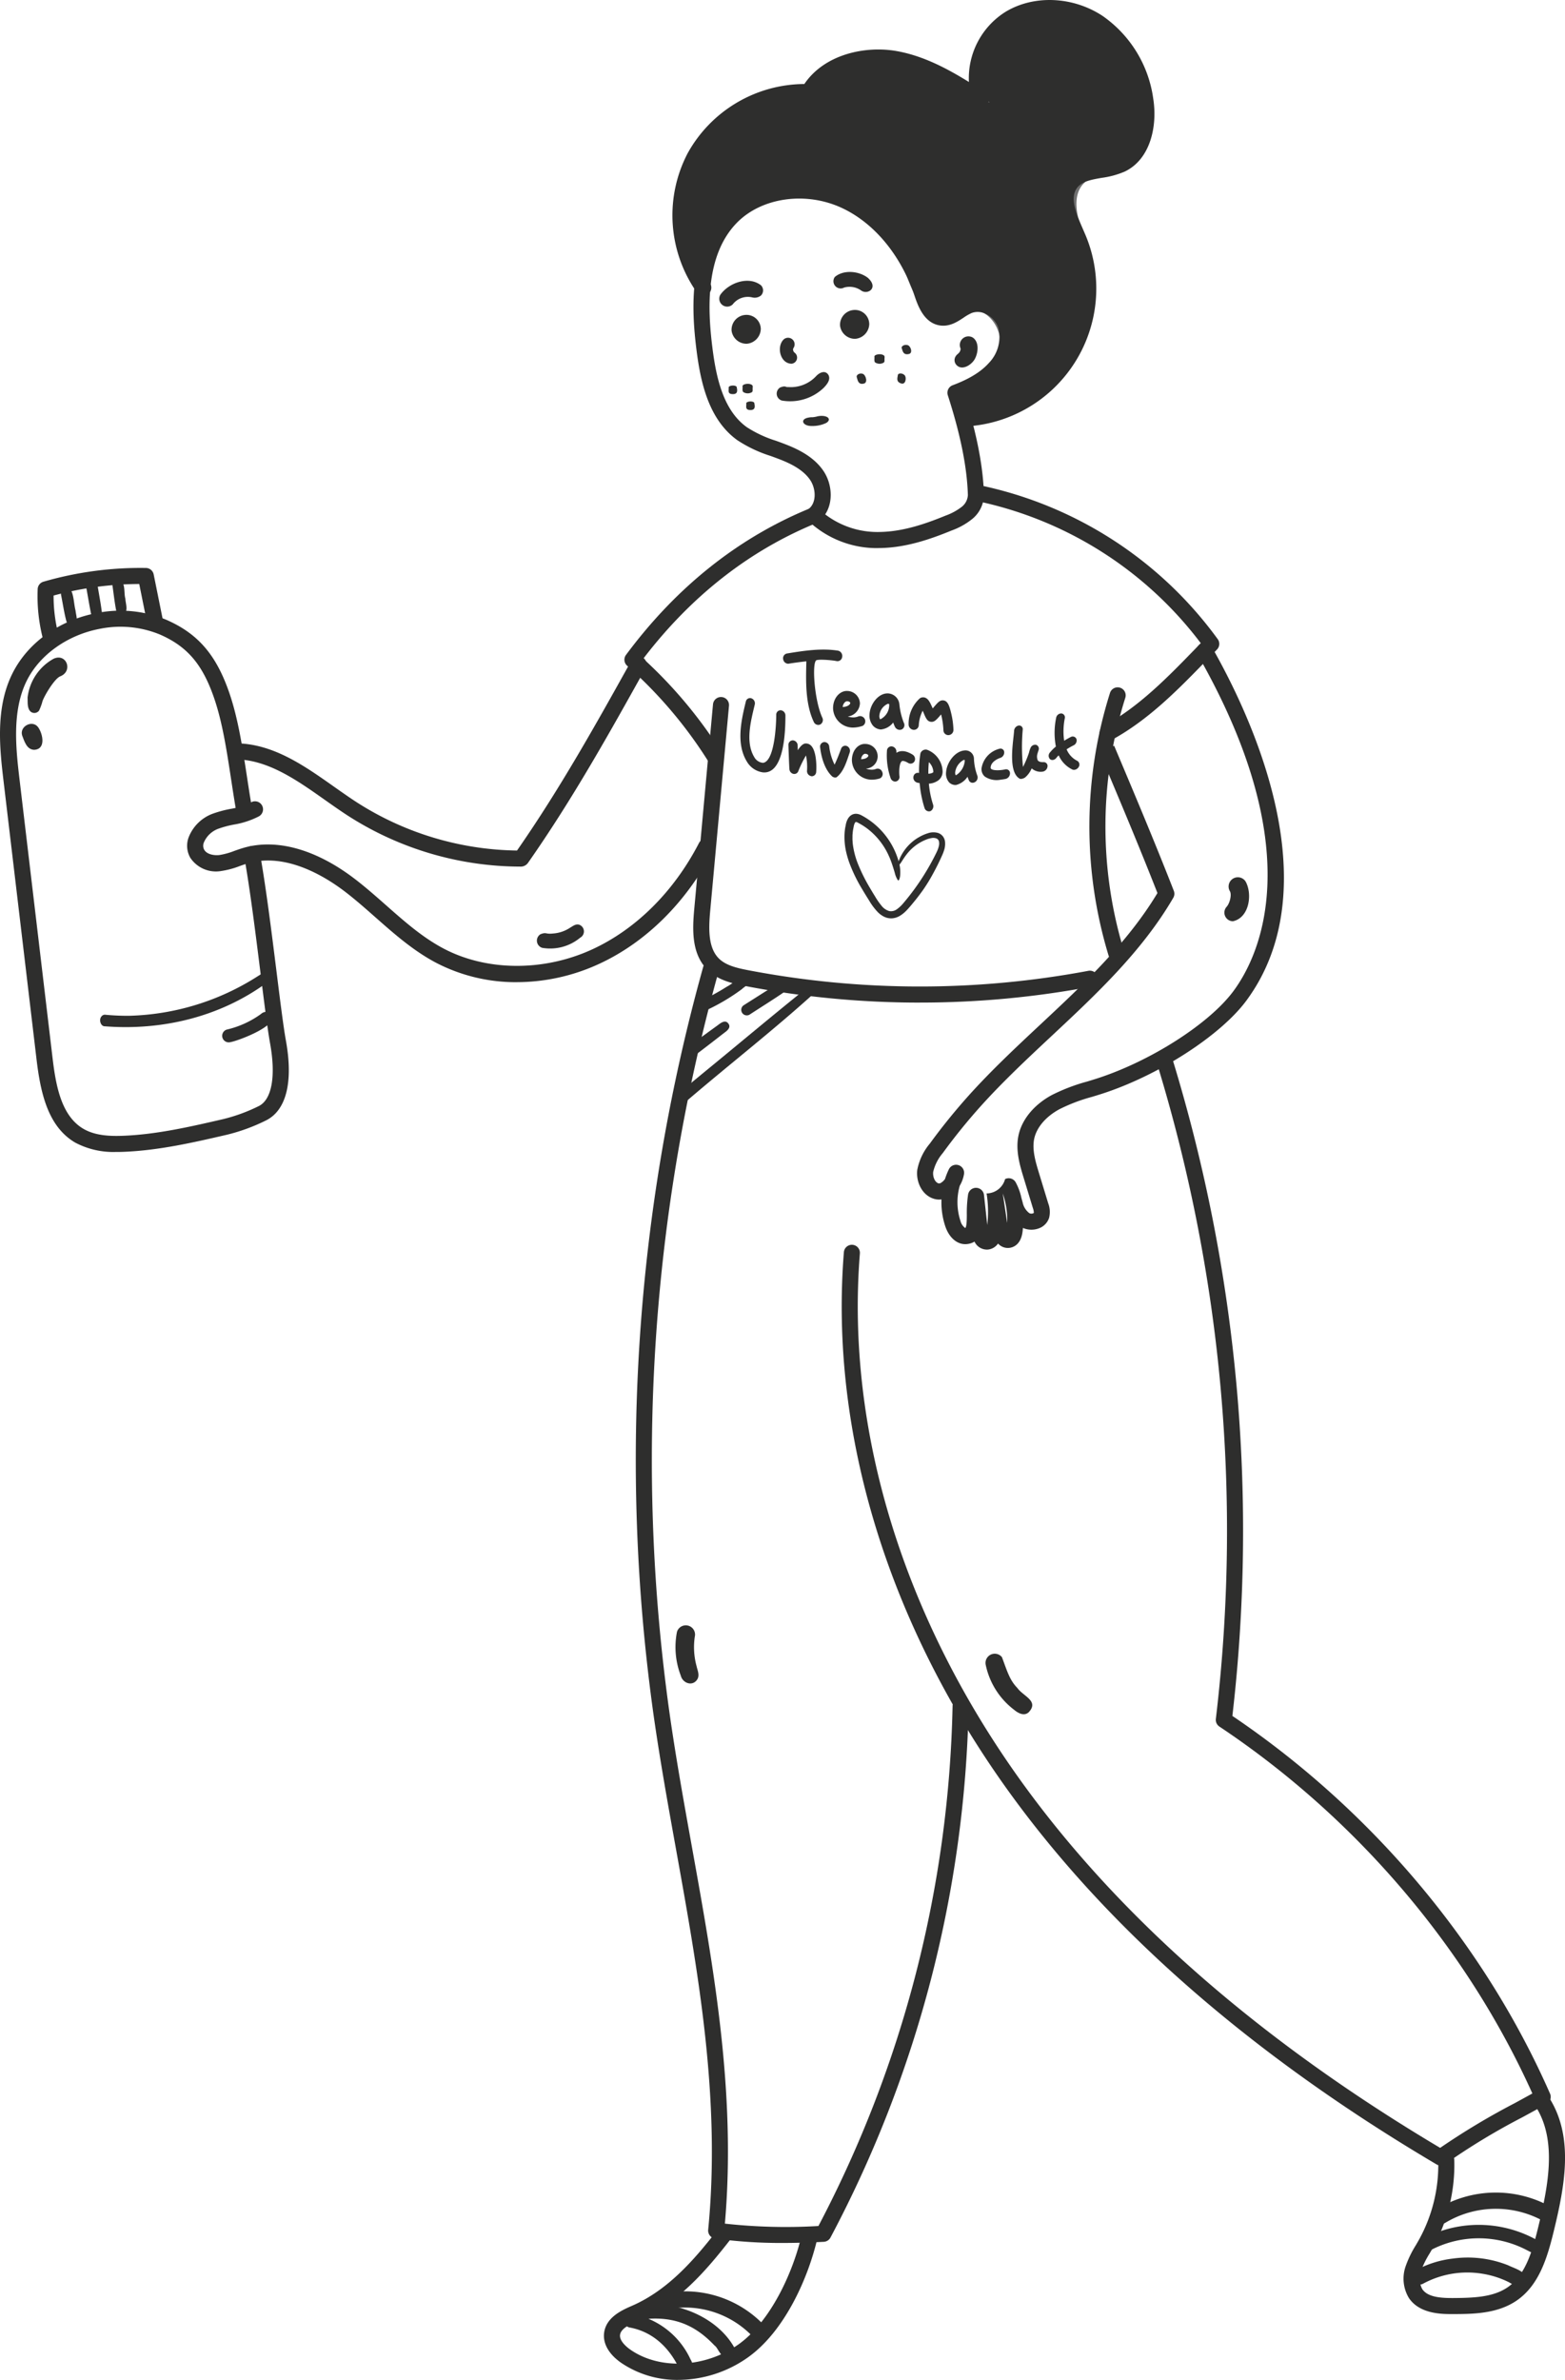 <svg xmlns="http://www.w3.org/2000/svg" xmlns:xlink="http://www.w3.org/1999/xlink" id="Gruppe_2319" data-name="Gruppe 2319" width="325.367" height="494.667" viewBox="0 0 325.367 494.667"><defs><clipPath id="clip-path"><rect id="Rechteck_4140" data-name="Rechteck 4140" width="325.367" height="494.666" fill="none"></rect></clipPath></defs><g id="Gruppe_2294" data-name="Gruppe 2294" clip-path="url(#clip-path)"><path id="Pfad_11918" data-name="Pfad 11918" d="M406.477,3.812c7.139-2.363,15.033,2.676,19.434,8.773a20.094,20.094,0,0,1,4.127,12.84c-.3,4.577-2.894,9.113-7.045,11.065-2.109.991-4.6,1.356-6.268,2.981-3.465,3.371-1.121,9.065.238,13.7a27.394,27.394,0,0,1-25.627,35.082,7.462,7.462,0,0,0-.824-3.905c4.088-1.771,8.1-4.659,9.34-8.939s-1.787-9.789-6.238-9.6c-1.855.081-3.592,1.081-5.45,1.067-2.516-.019-4.672-1.919-5.93-4.1s-1.852-4.668-2.82-6.991a23.691,23.691,0,0,0-22.656-14.145,21.863,21.863,0,0,0-20.1,18.009,26.387,26.387,0,0,1-.076-25.615,25.145,25.145,0,0,1,22.727-12.609c3.314-6.162,11.114-8.893,18.048-7.956s13.1,4.866,18.577,9.154c-.038,0-6.28-13.251,10.54-18.819" transform="translate(-191.62 -1.852)" fill="#2e2e2d" stroke="#707070" stroke-width="1"></path><path id="Pfad_11919" data-name="Pfad 11919" d="M360.387,154.02a3.089,3.089,0,0,0-2.607,3.24,3.134,3.134,0,0,0,3.159,2.725,3.181,3.181,0,0,0,2.913-3,2.971,2.971,0,0,0-3.466-2.961" transform="translate(-205.683 -88.534)" fill="#2e2e2d"></path><path id="Pfad_11920" data-name="Pfad 11920" d="M413.437,151.6a3.089,3.089,0,0,0-2.607,3.24,3.134,3.134,0,0,0,3.159,2.725,3.181,3.181,0,0,0,2.913-3,2.971,2.971,0,0,0-3.466-2.961" transform="translate(-236.182 -87.14)" fill="#2e2e2d"></path><path id="Pfad_11921" data-name="Pfad 11921" d="M470.6,164.674a1.793,1.793,0,0,0-2.612,2.008,2.186,2.186,0,0,1,.111.408v.026a2.712,2.712,0,0,1-.111.4c-.042.078-.091.165-.143.244l0,0a3.094,3.094,0,0,1-.408.409,1.125,1.125,0,0,0-.273.292,1.476,1.476,0,0,0,0,1.852c1.193,1.449,3.4-.013,3.994-1.376.623-1.3.79-3.37-.556-4.266" transform="translate(-268.386 -94.531)" fill="#2e2e2d"></path><path id="Pfad_11922" data-name="Pfad 11922" d="M360.417,138.235c-2.588-2.022-6.715-.512-8.463,1.983a1.645,1.645,0,0,0,2.577,1.988,3.969,3.969,0,0,1,4.049-1.463,2.083,2.083,0,0,0,1.838-.389,1.517,1.517,0,0,0,0-2.119" transform="translate(-202.206 -78.934)" fill="#2e2e2d"></path><path id="Pfad_11923" data-name="Pfad 11923" d="M414.757,134.245c-1.844-1.468-5.085-1.8-6.925-.217a1.5,1.5,0,0,0,1.928,2.2,4.176,4.176,0,0,1,3.48.56c1.342,1.063,3.775-.443,1.517-2.539" transform="translate(-234.274 -76.455)" fill="#2e2e2d"></path><path id="Pfad_11924" data-name="Pfad 11924" d="M384.83,168.6a1.231,1.231,0,0,0-.27-.315c-.022-.022-.143-.128-.248-.238-.021-.033-.038-.064-.062-.108a2.2,2.2,0,0,1-.1-.345c0-.009,0-.009,0-.019,0-.043,0-.061.006-.089l.01-.051.011-.032c.094-.176.1-.174.023-.07l.012-.037a1.364,1.364,0,0,0-2.038-1.8c-1.519,1.554-.649,5.031,1.716,5.013a1.282,1.282,0,0,0,.938-1.909" transform="translate(-219.281 -94.91)" fill="#2e2e2d"></path><path id="Pfad_11925" data-name="Pfad 11925" d="M390.611,182.533c-.666-1.08-1.878-.483-2.557.249a7.2,7.2,0,0,1-5.816,2.269c-.575.071-.488-.369-1.666.091a1.5,1.5,0,0,0,.355,2.715,10.083,10.083,0,0,0,8.677-2.622c.665-.685,1.547-1.711,1.007-2.7" transform="translate(-218.38 -104.602)" fill="#2e2e2d"></path><path id="Pfad_11926" data-name="Pfad 11926" d="M397.041,203.37a3.929,3.929,0,0,0-1.544.146l-.023.005-.13.023a5.634,5.634,0,0,1-.58.082,3.445,3.445,0,0,0-.879.083c-1.814.322-1.211,1.773.7,1.738a6.642,6.642,0,0,0,2.84-.553c.971-.423,1.047-1.332-.384-1.525" transform="translate(-225.821 -116.905)" fill="#2e2e2d"></path><path id="Pfad_11927" data-name="Pfad 11927" d="M358,188.773c-.307-.433-1.689-.289-1.656.167.1.465-.437,1.467,1.092,1.352.975-.125.63-1.124.564-1.519" transform="translate(-204.854 -108.38)" fill="#2e2e2d"></path><path id="Pfad_11928" data-name="Pfad 11928" d="M366.6,196.546c-.307-.433-1.689-.289-1.656.167.1.465-.437,1.467,1.092,1.352.975-.125.63-1.124.564-1.519" transform="translate(-209.798 -112.848)" fill="#2e2e2d"></path><path id="Pfad_11929" data-name="Pfad 11929" d="M364.954,187.829c-.622-.319-1.838-.078-1.808.359.057.387-.1.8.119,1.174a1.687,1.687,0,0,0,1.829.059c.246-.225.125-.495.162-.741-.036-.285.174-.628-.3-.851" transform="translate(-208.773 -107.902)" fill="#2e2e2d"></path><path id="Pfad_11930" data-name="Pfad 11930" d="M429.441,173.358c-.622-.32-1.838-.078-1.808.359.057.387-.1.8.119,1.173a1.686,1.686,0,0,0,1.829.059c.246-.225.125-.5.162-.741-.036-.285.174-.628-.3-.851" transform="translate(-245.847 -99.582)" fill="#2e2e2d"></path><path id="Pfad_11931" data-name="Pfad 11931" d="M420.3,182.721c-.646-.3-1.519.193-1.293.727.177.545.257,1.5,1.342,1.305,1.067-.119.516-1.8-.049-2.032" transform="translate(-240.872 -104.998)" fill="#2e2e2d"></path><path id="Pfad_11932" data-name="Pfad 11932" d="M442.3,168.713c-.646-.27-1.519.176-1.293.659.177.494.257,1.356,1.342,1.183,1.067-.108.516-1.629-.049-1.843" transform="translate(-253.52 -96.949)" fill="#2e2e2d"></path><path id="Pfad_11933" data-name="Pfad 11933" d="M440.405,183c-.452-.534-1.432-.536-1.451,0-.068.52-.389,1.323.656,1.664,1,.39,1.2-1.212.794-1.66" transform="translate(-252.301 -104.978)" fill="#2e2e2d"></path><path id="Pfad_11934" data-name="Pfad 11934" d="M603.227,429.807a1.92,1.92,0,0,0-3.314,1.937c.464.678.053,2.45-.61,3.251a1.8,1.8,0,0,0,1.263,3.049c3.373-.706,4.117-5.559,2.661-8.237" transform="translate(-344.247 -246.558)" fill="#2e2e2d"></path><path id="Pfad_11935" data-name="Pfad 11935" d="M271.362,452.072c-.709-.205-1.287.284-1.864.616a7.3,7.3,0,0,1-3.312,1.194c-.087.009-.185.018-.275.024-1.634.18-1.261-.354-2.582.148a1.564,1.564,0,0,0,.37,2.833,9.794,9.794,0,0,0,7.89-2.117,1.482,1.482,0,0,0-.227-2.7" transform="translate(-150.959 -259.873)" fill="#2e2e2d"></path><path id="Pfad_11936" data-name="Pfad 11936" d="M488.579,815.682c-1.6-1.637-2.095-3.42-3.209-6.409a1.92,1.92,0,0,0-3.358,1.673,15.765,15.765,0,0,0,5.858,9.245c.831.7,2.08,1.408,3.049.548,2.229-2.359-1.092-3.309-2.341-5.056" transform="translate(-277.063 -464.827)" fill="#2e2e2d"></path><path id="Pfad_11937" data-name="Pfad 11937" d="M334.754,803.111a15,15,0,0,1-.36-6.07,1.92,1.92,0,0,0-3.7-1.02,16.478,16.478,0,0,0,.782,9.08c.4,1.631,2.485,2.35,3.453.78.519-.884.021-1.861-.173-2.77" transform="translate(-189.948 -456.842)" fill="#2e2e2d"></path><path id="Pfad_11938" data-name="Pfad 11938" d="M351.54,475.659c-1.674.608-3,2.086-4.6,2.923a44.711,44.711,0,0,1-5.644,3.037,1.134,1.134,0,1,0,1.144,1.958,42.038,42.038,0,0,0,7.679-4.516c.766-.736,2.194-1.335,2.384-2.439a.973.973,0,0,0-.962-.962" transform="translate(-195.886 -273.462)" fill="#2e2e2d"></path><path id="Pfad_11939" data-name="Pfad 11939" d="M344.458,499.916c-.641-.857-1.575-.114-2.2.366-1.987,1.433-3.969,2.874-5.933,4.34a1.134,1.134,0,0,0,1.144,1.957c2.034-1.532,4.047-3.091,6.055-4.656.641-.454,1.6-1.169.929-2.007" transform="translate(-193.04 -287.181)" fill="#2e2e2d"></path><path id="Pfad_11940" data-name="Pfad 11940" d="M372.435,479.785c-.812-1-1.973.18-2.8.583-2.2,1.37-4.39,2.77-6.583,4.158a1.151,1.151,0,0,0,1.161,1.987c2.367-1.541,4.767-3.033,7.1-4.621.707-.444,1.838-1.186,1.119-2.107" transform="translate(-208.397 -275.607)" fill="#2e2e2d"></path><path id="Pfad_11941" data-name="Pfad 11941" d="M358.146,482.146c-7.092,5.673-14.039,11.529-21.069,17.28l-5.956,4.908a1.159,1.159,0,1,0,1.64,1.639c8.948-7.687,18.359-14.965,27.056-22.887a.971.971,0,0,0-1.671-.941" transform="translate(-190.168 -276.988)" fill="#2e2e2d"></path><path id="Pfad_11942" data-name="Pfad 11942" d="M719.628,1091.045a24.8,24.8,0,0,0-17.9-2.461,23.8,23.8,0,0,0-5.076,1.865,1.409,1.409,0,1,0,1.422,2.432,21.526,21.526,0,0,1,19.534.3c.687.326,1.512.889,2.282.553,1.32-.6.809-2.109-.264-2.69" transform="translate(-400.106 -625.451)" fill="#2e2e2d"></path><path id="Pfad_11943" data-name="Pfad 11943" d="M710.5,1105.478a22.669,22.669,0,0,0-11.557-1.4,21.352,21.352,0,0,0-7.722,2.459,1.542,1.542,0,0,0-.759,1.583,1.588,1.588,0,0,0,2.362,1.161,19.3,19.3,0,0,1,12.319-2.053,19.007,19.007,0,0,1,5.491,1.759c1.05.62,2.511,1.495,3.354.09,1.022-2.153-2.066-2.88-3.488-3.6" transform="translate(-396.935 -634.624)" fill="#2e2e2d"></path><path id="Pfad_11944" data-name="Pfad 11944" d="M328.249,1135.851c-2.658-4.93-8.165-8.014-13.579-8.933-1.841-.156-4.361-.69-5.982.3a1.417,1.417,0,0,0-.17,1.8,3.707,3.707,0,0,0-2.591-.189,1.456,1.456,0,0,0,.345,2.637c5.423.946,8.846,4.906,10.666,9.116a1.393,1.393,0,0,0,2.473-.166,2.9,2.9,0,0,0-.361-2.274,16.671,16.671,0,0,0-8.759-8.466c5.713-.365,9.876,1.466,13.736,5.549.865.573,1.183,2.812,3.19,2.511a1.554,1.554,0,0,0,1.033-1.881" transform="translate(-175.478 -647.711)" fill="#2e2e2d"></path><path id="Pfad_11945" data-name="Pfad 11945" d="M83.253,475.906c-.508-.17-.932.264-1.373.5a52,52,0,0,1-26.87,8.308,48.115,48.115,0,0,1-5.048-.226.907.907,0,0,0-.7.353c-.614.707-.156,2.1.7,2.06,11.588.9,23.784-1.781,33.789-9.152a1.28,1.28,0,0,0-.5-1.847" transform="translate(-28.161 -273.581)" fill="#2e2e2d"></path><path id="Pfad_11946" data-name="Pfad 11946" d="M118.15,494.78a1.616,1.616,0,0,0-1.433.4,19.694,19.694,0,0,1-7.126,3.252,1.358,1.358,0,0,0,.721,2.617c1.734-.276,11.846-4.091,7.837-6.271" transform="translate(-62.444 -284.431)" fill="#2e2e2d"></path><path id="Pfad_11947" data-name="Pfad 11947" d="M18.893,321.777a10.605,10.605,0,0,0-5.4,8.073c.047.951-.121,2.242.65,2.928a1.227,1.227,0,0,0,1.738-.224,12.185,12.185,0,0,0,.648-1.708c.1-.8,2.49-4.949,3.771-5.424,2.714-1.1,1.263-4.9-1.41-3.643" transform="translate(-7.759 -184.849)" fill="#2e2e2d"></path><path id="Pfad_11948" data-name="Pfad 11948" d="M14.079,354.688c-1.157-1.688-3.967-.265-3.358,1.673.471,1.214.95,2.945,2.528,2.976,2.437-.147,1.785-3.261.829-4.649" transform="translate(-6.115 -203.483)" fill="#2e2e2d"></path><path id="Pfad_11949" data-name="Pfad 11949" d="M32.841,292.3c-.352-1.366-.326-2.91-.909-4.181a1.189,1.189,0,0,0-2.081,1.037c.343,1.7.59,3.423,1.02,5.1.159.631.544,1.409,1.321,1.257,1.479-.286.734-2.191.649-3.217" transform="translate(-17.131 -165.375)" fill="#2e2e2d"></path><path id="Pfad_11950" data-name="Pfad 11950" d="M44.473,284.749a1.2,1.2,0,0,0-2.318.639c.322,1.762.61,3.532.96,5.289.214.63.158,1.482.791,1.862a1.075,1.075,0,0,0,1.6-.92c-.2-2.31-.677-4.583-1.035-6.871" transform="translate(-24.206 -163.197)" fill="#2e2e2d"></path><path id="Pfad_11951" data-name="Pfad 11951" d="M57.672,287.393c-.342-1.187.053-2.949-.953-3.781a1.161,1.161,0,0,0-1.691,1.3c.23,1.654.416,3.314.735,4.954a1.079,1.079,0,0,0,1.2.781c1.535-.279.735-2.194.711-3.254" transform="translate(-31.609 -162.961)" fill="#2e2e2d"></path><path id="Pfad_11952" data-name="Pfad 11952" d="M536.176,746.72a1.669,1.669,0,0,1-.849-.231c-37.983-22.431-67.793-48.352-88.606-77.046-25.333-34.927-37.625-74.892-34.609-112.536a1.669,1.669,0,1,1,3.327.267c-2.951,36.85,9.117,76.027,33.984,110.31,20.37,28.083,49.522,53.5,86.658,75.572a148.858,148.858,0,0,1,15.514-9.3q1.846-1.007,3.658-2.007c-13.649-30.319-36.708-57.359-65.075-76.265a1.669,1.669,0,0,1-.731-1.59,331.163,331.163,0,0,0-12.1-135.8,1.669,1.669,0,1,1,3.192-.978,334.535,334.535,0,0,1,12.346,136.162c28.929,19.516,52.36,47.362,66.043,78.513a1.669,1.669,0,0,1-.709,2.125c-1.644.926-3.326,1.844-5.024,2.77a138.075,138.075,0,0,0-16.028,9.707,1.666,1.666,0,0,1-.991.326" transform="translate(-236.669 -296.617)" fill="#2e2e2d"></path><path id="Pfad_11953" data-name="Pfad 11953" d="M696.33,1070.094c-2.384,0-6.617-.183-8.741-3.318a7.784,7.784,0,0,1-.629-6.8,21.588,21.588,0,0,1,2.034-4.164c.21-.357.418-.715.62-1.076a32.124,32.124,0,0,0,4.057-16.572,1.669,1.669,0,1,1,3.337-.094,35.439,35.439,0,0,1-4.479,18.293c-.211.38-.431.755-.65,1.131a18.8,18.8,0,0,0-1.744,3.515,4.582,4.582,0,0,0,.221,3.9c1.117,1.65,3.767,1.865,6.43,1.849,4.436-.025,8.346-.209,11.3-2.225,3.692-2.528,5.123-7.367,6.377-12.527,2.122-8.732,3.844-17.838-.352-24.775a1.67,1.67,0,0,1,2.858-1.728c4.852,8.026,3.025,17.882.738,27.292-1.356,5.582-3.072,11.3-7.736,14.493-4.034,2.76-9.1,2.788-13.163,2.809-.148,0-.306,0-.474,0" transform="translate(-394.659 -589.106)" fill="#2e2e2d"></path><path id="Pfad_11954" data-name="Pfad 11954" d="M702.452,1078.626a1.669,1.669,0,0,1-.887-3.084,23.529,23.529,0,0,1,23.384-.7,1.669,1.669,0,0,1-1.6,2.932,20.418,20.418,0,0,0-20.015.6,1.66,1.66,0,0,1-.884.254" transform="translate(-402.884 -616.34)" fill="#2e2e2d"></path><path id="Pfad_11955" data-name="Pfad 11955" d="M310.81,1120.664a20.679,20.679,0,0,1-11.876-3.559c-2.557-1.788-3.811-4-3.529-6.22.417-3.286,3.8-4.755,5.82-5.634,7.633-3.324,13.158-9.869,17.739-15.744a1.67,1.67,0,1,1,2.633,2.054c-4.833,6.2-10.688,13.115-19.04,16.752-1.853.805-3.675,1.7-3.839,2.993-.171,1.341,1.586,2.682,2.129,3.061,6.1,4.26,15.552,3.812,22.474-1.068,6.63-4.677,11.428-14.987,13.242-23.13a1.67,1.67,0,0,1,3.259.727c-1.81,8.127-6.714,19.586-14.576,25.132a25.235,25.235,0,0,1-14.435,4.635" transform="translate(-169.808 -625.997)" fill="#2e2e2d"></path><path id="Pfad_11956" data-name="Pfad 11956" d="M339.79,1130.23a1.665,1.665,0,0,1-1.225-.535,19.49,19.49,0,0,0-19.587-5.173,1.669,1.669,0,0,1-1.011-3.182,22.635,22.635,0,0,1,23.049,6.086,1.67,1.67,0,0,1-1.225,2.8" transform="translate(-182.132 -644.094)" fill="#2e2e2d"></path><path id="Pfad_11957" data-name="Pfad 11957" d="M341.575,736.236a100.548,100.548,0,0,1-14.159-.919,1.669,1.669,0,0,1-1.428-1.816c2.661-27.186-2.079-53.515-6.664-78.976-1.651-9.167-3.357-18.645-4.685-27.995a381.759,381.759,0,0,1,10.338-155.616,1.67,1.67,0,0,1,3.215.9A378.372,378.372,0,0,0,317.946,626.06c1.318,9.287,3.019,18.735,4.664,27.873,4.535,25.185,9.222,51.214,6.85,78.285a114.755,114.755,0,0,0,19.448.494A242.677,242.677,0,0,0,376.8,624.617a1.67,1.67,0,0,1,3.339.065,246.017,246.017,0,0,1-28.727,110.433,1.675,1.675,0,0,1-1.384.882c-2.992.158-5.8.238-8.453.238" transform="translate(-178.756 -270.032)" fill="#2e2e2d"></path><path id="Pfad_11958" data-name="Pfad 11958" d="M324.088,301.206a1.667,1.667,0,0,1-1.413-.776,91.665,91.665,0,0,0-16.728-19.646,1.669,1.669,0,0,1-.235-2.245c10.61-14.3,23.677-24.628,38.838-30.712a1.669,1.669,0,1,1,1.244,3.1c-14.151,5.678-26.419,15.226-36.487,28.391A95.066,95.066,0,0,1,325.5,298.643a1.67,1.67,0,0,1-1.409,2.563" transform="translate(-175.567 -142.411)" fill="#2e2e2d"></path><path id="Pfad_11959" data-name="Pfad 11959" d="M386.168,404.372a191.683,191.683,0,0,1-36.34-3.45c-2.772-.538-5.655-1.236-7.766-3.306-3.362-3.291-3.213-8.252-2.811-12.643l3.9-42.566a1.669,1.669,0,1,1,3.324.3l-3.9,42.568c-.332,3.627-.493,7.685,1.822,9.954,1.453,1.423,3.7,1.953,6.066,2.413a189.84,189.84,0,0,0,70.729.127,1.669,1.669,0,1,1,.623,3.28,191.738,191.738,0,0,1-35.647,3.319" transform="translate(-194.919 -195.982)" fill="#2e2e2d"></path><path id="Pfad_11960" data-name="Pfad 11960" d="M502.821,290.36a1.67,1.67,0,0,1-.8-3.137c7.358-4,13.4-10.233,19.247-16.265l.923-.952a78.439,78.439,0,0,0-46.772-29.583,1.67,1.67,0,0,1,.658-3.274,81.781,81.781,0,0,1,49.649,32.029,1.669,1.669,0,0,1-.159,2.142l-1.9,1.96c-6.019,6.211-12.243,12.636-20.05,16.877a1.672,1.672,0,0,1-.8.2" transform="translate(-272.551 -136.322)" fill="#2e2e2d"></path><path id="Pfad_11961" data-name="Pfad 11961" d="M538.383,392.922a1.67,1.67,0,0,1-1.6-1.179,92.14,92.14,0,0,1,.318-54.612,1.67,1.67,0,0,1,3.18,1.017,88.768,88.768,0,0,0-.307,52.613,1.67,1.67,0,0,1-1.106,2.086,1.65,1.65,0,0,1-.49.074" transform="translate(-306.314 -193.152)" fill="#2e2e2d"></path><path id="Pfad_11962" data-name="Pfad 11962" d="M463.026,440.376a2.762,2.762,0,0,1-.431-.035,2.847,2.847,0,0,1-2.139-1.62,3.675,3.675,0,0,1-1.484.5c-1.958.254-3.763-1.2-4.6-3.712a15.755,15.755,0,0,1-.783-5.564,3.624,3.624,0,0,1-1.487-.1c-2.609-.73-3.851-3.647-3.543-6.044a12.02,12.02,0,0,1,2.6-5.445,127.036,127.036,0,0,1,8.036-9.938c4.715-5.253,9.967-10.161,15.046-14.91,8.855-8.277,18-16.829,24.248-27.24-3.921-10-8.067-19.817-12.079-29.322l3.071-1.309-1.538.649,1.543-.638c4.122,9.764,8.384,19.861,12.408,30.16a1.671,1.671,0,0,1-.112,1.448c-6.495,11.149-16.036,20.067-25.262,28.691-5.027,4.7-10.225,9.558-14.842,14.7a123.317,123.317,0,0,0-7.822,9.674,9.219,9.219,0,0,0-1.987,3.9c-.122.952.312,2.173,1.132,2.4a.822.822,0,0,0,.565-.174,2.876,2.876,0,0,0,.757-.743,15.484,15.484,0,0,1,.8-2.012,1.669,1.669,0,0,1,3.15,1,7.135,7.135,0,0,1-.886,2.416,12.561,12.561,0,0,0,.154,7.335,2.582,2.582,0,0,0,.99,1.456c.315-.3.322-1.78.327-2.757a26.1,26.1,0,0,1,.262-4.2,1.669,1.669,0,0,1,3.307.088l.683,6.229a23.978,23.978,0,0,0-.074-6.1l-.069-.457a4.016,4.016,0,0,0,3.848-2.98,1.671,1.671,0,0,1,2.181.633A12.134,12.134,0,0,1,470.2,429.6c.083.313.167.627.26.937a3.725,3.725,0,0,0,1.392,2.266.953.953,0,0,0,.938-.048,3.129,3.129,0,0,0-.206-1.038l-1.916-6.28c-.764-2.5-1.714-5.619-1.079-8.733.678-3.314,3.173-6.376,6.847-8.4a38.482,38.482,0,0,1,7.468-2.864c.654-.2,1.308-.4,1.957-.606,11.216-3.606,23.443-11.433,28.442-18.208,5.506-7.465,15.8-29.22-7.446-69.907a1.669,1.669,0,0,1,2.9-1.656c8.07,14.121,24.929,49.558,7.233,73.545-5.363,7.27-18.306,15.612-30.107,19.405-.666.213-1.335.417-2.005.621a35.366,35.366,0,0,0-6.831,2.6c-2.815,1.55-4.7,3.79-5.187,6.143-.465,2.282.314,4.837,1,7.09l1.915,6.278a5.026,5.026,0,0,1,.2,2.993,3.445,3.445,0,0,1-2.076,2.2,4.394,4.394,0,0,1-3.372-.062q-.033.384-.081.768c-.31,2.488-1.675,3.152-2.461,3.328a2.706,2.706,0,0,1-2.14-.416,3.15,3.15,0,0,1-.5-.431,2.892,2.892,0,0,1-2.327,1.259m3.315-11.663.915,6.11a16.593,16.593,0,0,0-.915-6.11" transform="translate(-257.854 -180.647)" fill="#2e2e2d"></path><path id="Pfad_11963" data-name="Pfad 11963" d="M172.15,364.623a66.576,66.576,0,0,1-35.781-10.569c-1.641-1.063-3.285-2.224-4.874-3.345-5.784-4.08-11.766-8.3-18.486-8.378a1.67,1.67,0,0,1,.019-3.339h.019c7.76.088,14.173,4.614,20.373,8.989,1.564,1.1,3.179,2.243,4.764,3.269a63.2,63.2,0,0,0,33.325,10.031c9.006-12.946,16.525-26.448,23.8-39.514a1.669,1.669,0,0,1,2.917,1.624c-7.451,13.381-15.155,27.217-24.482,40.522a1.872,1.872,0,0,1-1.594.711" transform="translate(-64.02 -184.496)" fill="#2e2e2d"></path><path id="Pfad_11964" data-name="Pfad 11964" d="M160.074,429.438a35.958,35.958,0,0,1-16.751-4.012c-4.742-2.491-8.764-6.04-12.654-9.474-1.982-1.749-4.033-3.558-6.129-5.179-4.192-3.24-12.408-8.332-20.325-6.058-.577.166-1.146.368-1.715.57a18,18,0,0,1-3.825,1.035,6.4,6.4,0,0,1-6.49-2.734,5.025,5.025,0,0,1-.338-4.281,8.549,8.549,0,0,1,4.828-4.824,23.623,23.623,0,0,1,3.847-1.055,14.924,14.924,0,0,0,4.244-1.342,1.669,1.669,0,1,1,1.65,2.9,17.558,17.558,0,0,1-5.2,1.7,21.027,21.027,0,0,0-3.316.9,5.232,5.232,0,0,0-2.9,2.82,1.739,1.739,0,0,0,.077,1.514c.548.951,2.034,1.229,3.188,1.087a15.232,15.232,0,0,0,3.121-.871c.631-.223,1.263-.446,1.906-.631,6.913-1.99,15.188.362,23.289,6.626,2.183,1.685,4.275,3.533,6.3,5.318,3.914,3.453,7.611,6.715,12,9.022,8.91,4.682,20.661,4.775,30.662.24,9.219-4.18,17.175-12.069,22.405-22.216a1.669,1.669,0,0,1,2.967,1.529c-5.572,10.812-14.093,19.238-23.993,23.728a40.934,40.934,0,0,1-16.845,3.684" transform="translate(-52.617 -225.289)" fill="#2e2e2d"></path><path id="Pfad_11965" data-name="Pfad 11965" d="M24.245,411.123a16.917,16.917,0,0,1-8.611-1.94c-5.656-3.317-7.2-10.267-8.036-17.284L.78,334.4c-.812-6.863-1.824-15.4,1.774-22.668,3.184-6.433,9.765-11.153,17.6-12.623A24.882,24.882,0,0,1,34.6,300.527c6.551,2.869,10.33,7.246,13.049,15.107,1.828,5.292,2.737,11.236,3.7,17.528.3,1.979.609,3.983.949,5.991a1.669,1.669,0,1,1-3.292.558c-.343-2.026-.653-4.046-.958-6.044-.939-6.14-1.825-11.938-3.556-16.942-2.41-6.972-5.559-10.657-11.231-13.141a21.563,21.563,0,0,0-12.485-1.195c-6.713,1.26-12.548,5.408-15.229,10.823-3.157,6.378-2.21,14.371-1.449,20.8l6.818,57.5c.68,5.74,1.792,12.088,6.41,14.8,2.538,1.49,5.739,1.562,8.521,1.443,6.92-.3,13.847-1.9,20.547-3.451a35.426,35.426,0,0,0,7.37-2.693c2.733-1.314,3.628-6.178,2.394-13.014-.538-2.978-1.207-8.34-1.983-14.551-1.034-8.279-2.206-17.662-3.444-24.522a1.669,1.669,0,1,1,3.285-.593c1.255,6.95,2.433,16.381,3.473,24.7.769,6.161,1.433,11.482,1.955,14.371,1.563,8.652.06,14.553-4.233,16.617a38.782,38.782,0,0,1-8.065,2.938c-6.846,1.581-13.926,3.215-21.152,3.533-.556.025-1.142.041-1.747.041" transform="translate(0 -171.692)" fill="#2e2e2d"></path><path id="Pfad_11966" data-name="Pfad 11966" d="M21.091,293.671a1.669,1.669,0,0,1-1.616-1.254A35.478,35.478,0,0,1,18.384,282.1a1.667,1.667,0,0,1,1.2-1.534,72.4,72.4,0,0,1,21.31-2.855,1.67,1.67,0,0,1,1.609,1.34l1.857,9.209a1.669,1.669,0,1,1-3.273.659L39.5,281.043a68.744,68.744,0,0,0-17.807,2.4,32.167,32.167,0,0,0,1.016,8.141,1.668,1.668,0,0,1-1.617,2.085" transform="translate(-10.552 -159.657)" fill="#2e2e2d"></path><path id="Pfad_11967" data-name="Pfad 11967" d="M377.614,165.266a20.775,20.775,0,0,1-14.6-5.675,1.672,1.672,0,0,1,.13-2.493c1.649-1.317,1.477-4.2.294-5.968-1.506-2.247-4.292-3.528-6.552-4.393-.564-.216-1.133-.423-1.7-.63a27.506,27.506,0,0,1-6.9-3.267c-5.952-4.285-7.641-11.93-8.508-18.846-1.073-8.574-1.617-20.874,6.025-28.681,6.134-6.265,16.923-7.842,25.662-3.745,7.534,3.533,13.656,10.869,16.8,20.13.676,2,1.47,3.867,2.687,4a4.526,4.526,0,0,0,2.512-1.1,12.541,12.541,0,0,1,2.343-1.314,6.94,6.94,0,0,1,5.513.277,8.4,8.4,0,0,1,4.372,4.811,10.99,10.99,0,0,1-2.627,10.641,20.424,20.424,0,0,1-7.378,4.945c2.432,7.835,3.7,14.457,3.863,20.2a6.567,6.567,0,0,1-2.455,5.075,14.861,14.861,0,0,1-4.248,2.369c-4.278,1.756-9.388,3.562-14.853,3.653-.128,0-.256,0-.383,0m-11.064-7a17.892,17.892,0,0,0,11.391,3.658c4.911-.082,9.651-1.765,13.64-3.4a12.2,12.2,0,0,0,3.335-1.808,3.324,3.324,0,0,0,1.3-2.45c-.168-5.788-1.533-12.577-4.174-20.761a1.67,1.67,0,0,1,1-2.075c2.21-.835,5.394-2.222,7.533-4.627a7.774,7.774,0,0,0,1.958-7.358,5.068,5.068,0,0,0-2.618-2.849,3.645,3.645,0,0,0-2.884-.194,10.044,10.044,0,0,0-1.723.991c-1.309.863-2.8,1.831-4.719,1.629-3.5-.386-4.788-4.2-5.483-6.247-2.85-8.405-8.336-15.033-15.05-18.18-7.494-3.51-16.687-2.227-21.86,3.056-6.632,6.777-6.086,18.046-5.1,25.933.778,6.2,2.234,13.016,7.145,16.55a24.658,24.658,0,0,0,6.086,2.838c.588.213,1.176.427,1.757.65,2.72,1.041,6.1,2.625,8.13,5.652,1.691,2.522,2.111,6.317.337,8.994" transform="translate(-194.988 -51.342)" fill="#2e2e2d"></path><path id="Pfad_11968" data-name="Pfad 11968" d="M390.887,88.558a1.669,1.669,0,0,1-.159-3.331,25.361,25.361,0,0,0,20.906-35.145l-.455-1.056c-1.633-3.748-3.663-8.414-.767-12.095,1.826-2.32,4.647-2.815,7.137-3.254a15.367,15.367,0,0,0,3.924-1.03c3.791-1.821,4.767-7.155,4.053-11.634-1-6.255-4.39-11.832-9.078-14.92-5.107-3.363-11.763-3.683-16.562-.8-5.018,3.017-7.417,9.6-5.348,14.666A1.67,1.67,0,0,1,392.094,22c-5.215-3.336-10.967-7.012-17.288-8.107-5.533-.968-12.954.539-16.158,6.1a1.58,1.58,0,0,1-1.518.834A24.465,24.465,0,0,0,334.98,33.421a24.449,24.449,0,0,0,1.678,25.425,1.67,1.67,0,0,1-2.706,1.956A27.852,27.852,0,0,1,332.04,31.84a27.886,27.886,0,0,1,24.136-14.371h.114c4.225-6.252,12.728-7.962,19.086-6.867,5.6.971,10.61,3.655,15.129,6.443a16.269,16.269,0,0,1,7.66-14.61c5.878-3.534,13.962-3.185,20.119.871a25.1,25.1,0,0,1,10.538,17.183c.909,5.7-.565,12.6-5.9,15.168a18.047,18.047,0,0,1-4.791,1.309c-2.176.383-4.055.714-5.091,2.03-1.664,2.114-.206,5.461,1.2,8.7l.468,1.084A28.7,28.7,0,0,1,391.049,88.55c-.055,0-.109.008-.162.008" transform="translate(-189.065 -0.005)" fill="#2e2e2d"></path><path id="Pfad_11969" data-name="Pfad 11969" d="M395.27,319.135a.98.98,0,0,1-1.135.888c-1.128-.227-4-.441-4.3-.129-.863.876-.311,8.381,1.293,11.865a1.067,1.067,0,0,1-.381,1.415.917.917,0,0,1-.494.111,1.026,1.026,0,0,1-.863-.57c-1.808-3.778-1.676-8.551-1.567-12.647-2.013.216-3.624.48-3.641.486a.686.686,0,0,1-.214.011,1.082,1.082,0,0,1-.962-.9,1,1,0,0,1,.752-1.217c3.445-.573,7.2-1.152,10.684-.59a1.135,1.135,0,0,1,.833,1.275" transform="translate(-220.178 -182.611)" fill="#2e2e2d"></path><path id="Pfad_11970" data-name="Pfad 11970" d="M413.582,345.107a6.548,6.548,0,0,1-1.986.358,4.136,4.136,0,0,1-4.169-4.044c.02-2.226,1.506-3.614,2.921-3.567a2.687,2.687,0,0,1,2.667,2.576,2.9,2.9,0,0,1-2.529,2.737,3.76,3.76,0,0,0,1.1.179,2.7,2.7,0,0,0,1.1-.206,1.087,1.087,0,0,1,.9,1.968m-4.16-3.92c1.244-.064,1.573-.636,1.582-.832.006-.13-.216-.351-.645-.366-.343-.013-.834.4-.937,1.2" transform="translate(-234.233 -194.236)" fill="#2e2e2d"></path><path id="Pfad_11971" data-name="Pfad 11971" d="M431.958,346.528a1,1,0,0,1-.522.085,1.124,1.124,0,0,1-.89-.616,7.1,7.1,0,0,1-.367-.906,3.691,3.691,0,0,1-2.557,1.449l-.045,0a2.408,2.408,0,0,1-1.594-.778,3.234,3.234,0,0,1-.729-2.277c.041-2.026,1.736-4.5,3.819-4.443a2.506,2.506,0,0,1,2.392,2.259,14.327,14.327,0,0,0,.917,3.835,1.016,1.016,0,0,1-.424,1.4m-2.61-5.218a.092.092,0,0,0-.022-.071c-.046,0-.137-.037-.251-.048a2.939,2.939,0,0,0-1.768,2.457,1.3,1.3,0,0,0,.13.723c.023,0,.045.027.089.031a3.288,3.288,0,0,0,1.822-3.091" transform="translate(-244.481 -194.916)" fill="#2e2e2d"></path><path id="Pfad_11972" data-name="Pfad 11972" d="M453.69,347.741a1.075,1.075,0,0,1-1.012,1.079l-.088,0a1.014,1.014,0,0,1-.981-.985,15.9,15.9,0,0,0-.488-3.314c-.932,1.087-1.369,1.6-2.074,1.537-.818-.068-1.1-.773-1.6-1.962a2.535,2.535,0,0,1-.146-.357,7.659,7.659,0,0,0-.821,3.042,1.009,1.009,0,0,1-1.108.94,1.132,1.132,0,0,1-1.005-1.171,7.077,7.077,0,0,1,2.384-5.415c.023,0,.047-.018.071-.038a1.3,1.3,0,0,1,.984-.061c.69.277,1.015.955,1.574,2.235.049-.064.1-.105.147-.17.907-1.061,1.326-1.554,2.013-1.5.894.067,1.26.916,1.666,2.619a16.878,16.878,0,0,1,.486,3.527" transform="translate(-255.467 -196.025)" fill="#2e2e2d"></path><path id="Pfad_11973" data-name="Pfad 11973" d="M371.473,344.967c0,3.045-.2,12.206-4.665,11.817a4.573,4.573,0,0,1-3.327-2.209c-2.32-3.753-1.193-8.6-.22-12.587a.886.886,0,0,1,1.184-.582,1.109,1.109,0,0,1,.653,1.283c-.806,3.385-2,7.773-.108,10.911a2.3,2.3,0,0,0,1.82,1.2c2.343-.279,2.75-7.594,2.753-9.977a.908.908,0,0,1,.944-.953,1.091,1.091,0,0,1,.966,1.1" transform="translate(-208.182 -196.242)" fill="#2e2e2d"></path><path id="Pfad_11974" data-name="Pfad 11974" d="M391.369,368.565a.93.93,0,0,1-.951.9.152.152,0,0,1-.082-.026,1.069,1.069,0,0,1-.87-1.149,11.821,11.821,0,0,0-.212-3.148,22.992,22.992,0,0,0-1.609,3.279.881.881,0,0,1-1.033.543,1.073,1.073,0,0,1-.805-.957c-.084-.968-.2-4.874-.208-5.045a.924.924,0,0,1,.927-.963,1.075,1.075,0,0,1,.991,1.048c.005.279.022.636.022,1.007.948-1.45,1.483-1.419,1.814-1.4a1.521,1.521,0,0,1,1.075.583c.912,1.1,1.064,3.774.943,5.331" transform="translate(-221.683 -208.116)" fill="#2e2e2d"></path><path id="Pfad_11975" data-name="Pfad 11975" d="M407.231,365.027c-.621,1.782-1.219,4-2.762,5.157a1.311,1.311,0,0,1-.289.031,1.068,1.068,0,0,1-.642-.275.022.022,0,0,0-.02-.023c-1.522-1.473-2.2-3.96-2.437-6a.951.951,0,0,1,.842-1.073,1.016,1.016,0,0,1,1.056.943,11.6,11.6,0,0,0,1.11,3.751c.41-.839.94-2.174,1.366-3.335a.91.91,0,0,1,1.232-.514,1.076,1.076,0,0,1,.543,1.336" transform="translate(-230.58 -208.604)" fill="#2e2e2d"></path><path id="Pfad_11976" data-name="Pfad 11976" d="M422.5,370.91a5.534,5.534,0,0,1-1.89.281,4.157,4.157,0,0,1-3.968-4.057c.015-2.152,1.432-3.466,2.8-3.37a2.565,2.565,0,0,1,.116,5.127,3.738,3.738,0,0,0,1.049.218,2.454,2.454,0,0,0,1.052-.155,1,1,0,0,1,1.279.607,1.016,1.016,0,0,1-.438,1.348m-3.954-3.975c1.19-.03,1.513-.563,1.523-.75.006-.126-.208-.347-.621-.378-.331-.024-.8.362-.9,1.127" transform="translate(-239.531 -209.13)" fill="#2e2e2d"></path><path id="Pfad_11977" data-name="Pfad 11977" d="M439.5,368.04a.928.928,0,0,1-1.315.348c-.615-.366-1.1-.5-1.313-.363-.533.347-.621,2.072-.5,3.131a.956.956,0,0,1-.655,1.062.734.734,0,0,1-.31.039,1.077,1.077,0,0,1-.84-.618,14.363,14.363,0,0,1-.792-5.8.92.92,0,0,1,1.027-.891,1.09,1.09,0,0,1,.932,1.123c0,.066,0,.153,0,.219a.019.019,0,0,0,.022-.02c.877-.553,2.007-.441,3.334.378a1.08,1.08,0,0,1,.415,1.4" transform="translate(-249.373 -209.807)" fill="#2e2e2d"></path><path id="Pfad_11978" data-name="Pfad 11978" d="M452.786,371.176a2.294,2.294,0,0,1-.825,1.688,3.681,3.681,0,0,1-2.031.735,19.675,19.675,0,0,0,.862,4.311,1.149,1.149,0,0,1-.522,1.391,1,1,0,0,1-.367.055.983.983,0,0,1-.874-.693,23.31,23.31,0,0,1-1.016-5.182,3.92,3.92,0,0,1-.514-.1,1.086,1.086,0,0,1-.775-1.243.931.931,0,0,1,1.105-.781.077.077,0,0,0,.062.027,23.466,23.466,0,0,1,.256-3.913c0-.065.026-.107.029-.173a1.157,1.157,0,0,1,1.395-.741,4.977,4.977,0,0,1,3.217,4.622m-1.928-.074a3.03,3.03,0,0,0-.931-1.978,21.487,21.487,0,0,0-.108,2.406,1.882,1.882,0,0,0,.968-.256.222.222,0,0,0,.07-.172" transform="translate(-256.816 -210.712)" fill="#2e2e2d"></path><path id="Pfad_11979" data-name="Pfad 11979" d="M468.741,373.486a1.007,1.007,0,0,1-.48.163.809.809,0,0,1-.8-.449,5.265,5.265,0,0,1-.307-.8,4.049,4.049,0,0,1-2.392,1.715h-.041a1.84,1.84,0,0,1-1.449-.6,2.818,2.818,0,0,1-.573-2.127c.157-1.963,1.825-4.255,3.774-4.447a1.762,1.762,0,0,1,2.014,1.742,11.344,11.344,0,0,0,.676,3.417,1.125,1.125,0,0,1-.42,1.387m-2.161-4.5a.074.074,0,0,0-.016-.063c-.041,0-.122-.017-.224-.013a3.414,3.414,0,0,0-1.746,2.48,1.142,1.142,0,0,0,.085.67c.02,0,.04.021.081.02a3.9,3.9,0,0,0,1.821-3.095" transform="translate(-266 -210.952)" fill="#2e2e2d"></path><path id="Pfad_11980" data-name="Pfad 11980" d="M485.1,372.333a10.156,10.156,0,0,1-1.076.17,4.4,4.4,0,0,1-3.314-.651,2.037,2.037,0,0,1-.674-1.735,5,5,0,0,1,3.664-4.025.771.771,0,0,1,1.047.632,1.2,1.2,0,0,1-.8,1.247c-.04,0-1.937.619-2.015,1.982a.356.356,0,0,0,.1.308c.5.418,2.049.3,2.927.105a.8.8,0,0,1,.992.749,1.209,1.209,0,0,1-.848,1.218" transform="translate(-275.971 -210.445)" fill="#2e2e2d"></path><path id="Pfad_11981" data-name="Pfad 11981" d="M502.345,363.274a1.2,1.2,0,0,1-1.036,1.062,2.808,2.808,0,0,1-2.254-.682,5.015,5.015,0,0,1-1.343,1.867,1.607,1.607,0,0,1-.711.3,1.012,1.012,0,0,1-.4-.007c-2.589-1.366-1.331-7.849-1.2-9.99a1.177,1.177,0,0,1,.954-1.076.755.755,0,0,1,.841.858,40.647,40.647,0,0,0,.053,7.747,20.325,20.325,0,0,0,1.263-3.018,4.555,4.555,0,0,1,.283-.884,1.058,1.058,0,0,1,1.157-.7.837.837,0,0,1,.542,1.092c-.064.221-.159.478-.235.753a2.023,2.023,0,0,0,.05,1.364c.171.281.6.428,1.228.395a.794.794,0,0,1,.81.924" transform="translate(-284.567 -203.944)" fill="#2e2e2d"></path><path id="Pfad_11982" data-name="Pfad 11982" d="M519.11,359.995a1.221,1.221,0,0,1-.794.56.817.817,0,0,1-.509-.05,5.964,5.964,0,0,1-2.844-2.945,3.9,3.9,0,0,0-.485.521,1.123,1.123,0,0,1-.685.43.784.784,0,0,1-.619-.15,1.012,1.012,0,0,1-.043-1.382,8.552,8.552,0,0,1,1.247-1.251,15.3,15.3,0,0,1,.064-6.011,1.088,1.088,0,0,1,1.1-.868.822.822,0,0,1,.682,1.051,13.8,13.8,0,0,0-.125,4.616c.682-.418,1.247-.708,1.367-.767a.835.835,0,0,1,1.193.423,1.114,1.114,0,0,1-.61,1.308,13.694,13.694,0,0,0-1.436.828,4.62,4.62,0,0,0,2.228,2.4.9.9,0,0,1,.265,1.287" transform="translate(-294.859 -200.556)" fill="#2e2e2d"></path><path id="Pfad_11983" data-name="Pfad 11983" d="M419.277,414.925a14.8,14.8,0,0,0,1.433,2.09,3.17,3.17,0,0,0,1.6,1.107,2.039,2.039,0,0,0,1.593-.373,7.272,7.272,0,0,0,1.411-1.342,50.1,50.1,0,0,0,4.15-5.659c1.032-1.64,1.763-3,2.3-4.05l.363-.73c.1-.216.19-.4.257-.577a4.874,4.874,0,0,0,.251-.814,1.953,1.953,0,0,0,0-.985.9.9,0,0,0-.5-.557,1.867,1.867,0,0,0-.986-.088,4.862,4.862,0,0,0-1.171.332,9.532,9.532,0,0,0-4.084,3.111c-.472.6-.967,1.422-1.183,1.745-.309.43-.525.586-.662.527a1.824,1.824,0,0,1,.109-.556,8.317,8.317,0,0,1,.366-.962,9.7,9.7,0,0,1,2.583-3.412,9.42,9.42,0,0,1,1.565-1.063,8.859,8.859,0,0,1,1.776-.75,3.431,3.431,0,0,1,2.085-.005,2.1,2.1,0,0,1,.934.682,2.254,2.254,0,0,1,.441,1.053,4.357,4.357,0,0,1-.235,1.973,8.648,8.648,0,0,1-.338.874l-.367.805c-.5,1.069-1.028,2.122-1.605,3.16a34.334,34.334,0,0,1-1.978,3.22q-.823,1.164-1.717,2.27c-.607.737-1.177,1.458-1.889,2.177a6.508,6.508,0,0,1-1.224.971,3.644,3.644,0,0,1-1.6.532,3.353,3.353,0,0,1-1.685-.318,4.913,4.913,0,0,1-1.306-.939,12.87,12.87,0,0,1-1.83-2.438q-.782-1.23-1.531-2.5a31.784,31.784,0,0,1-2.581-5.341,19.67,19.67,0,0,1-.75-2.655,14.15,14.15,0,0,1-.262-2.789,11.613,11.613,0,0,1,.089-1.414,6.9,6.9,0,0,1,.117-.7c.05-.239.079-.454.147-.712a3.816,3.816,0,0,1,.309-.794,2.272,2.272,0,0,1,.684-.8,1.807,1.807,0,0,1,1.2-.321,2.671,2.671,0,0,1,.933.286,15.712,15.712,0,0,1,7.785,9.61,7.67,7.67,0,0,1,.291,3.105c-.117.707-.3,1-.49.755a4.8,4.8,0,0,1-.6-1.46c-.177-.613-.391-1.3-.6-1.912s-.414-1.132-.547-1.418a14.667,14.667,0,0,0-3.592-5.071,13.6,13.6,0,0,0-2.287-1.689l-.593-.335a1.6,1.6,0,0,0-.427-.173c-.082-.011-.065,0-.1.012a.633.633,0,0,0-.162.2,2.127,2.127,0,0,0-.174.444c-.048.164-.081.392-.122.582a8.5,8.5,0,0,0-.166,1.177c-.051.386-.02.773-.037,1.147.022.376.043.745.081,1.1a16.757,16.757,0,0,0,.993,3.876,35.247,35.247,0,0,0,2.5,5.067c.657,1.124,1.02,1.7,1.02,1.7" transform="translate(-237.441 -228.758)" fill="#2e2e2d"></path></g></svg>
